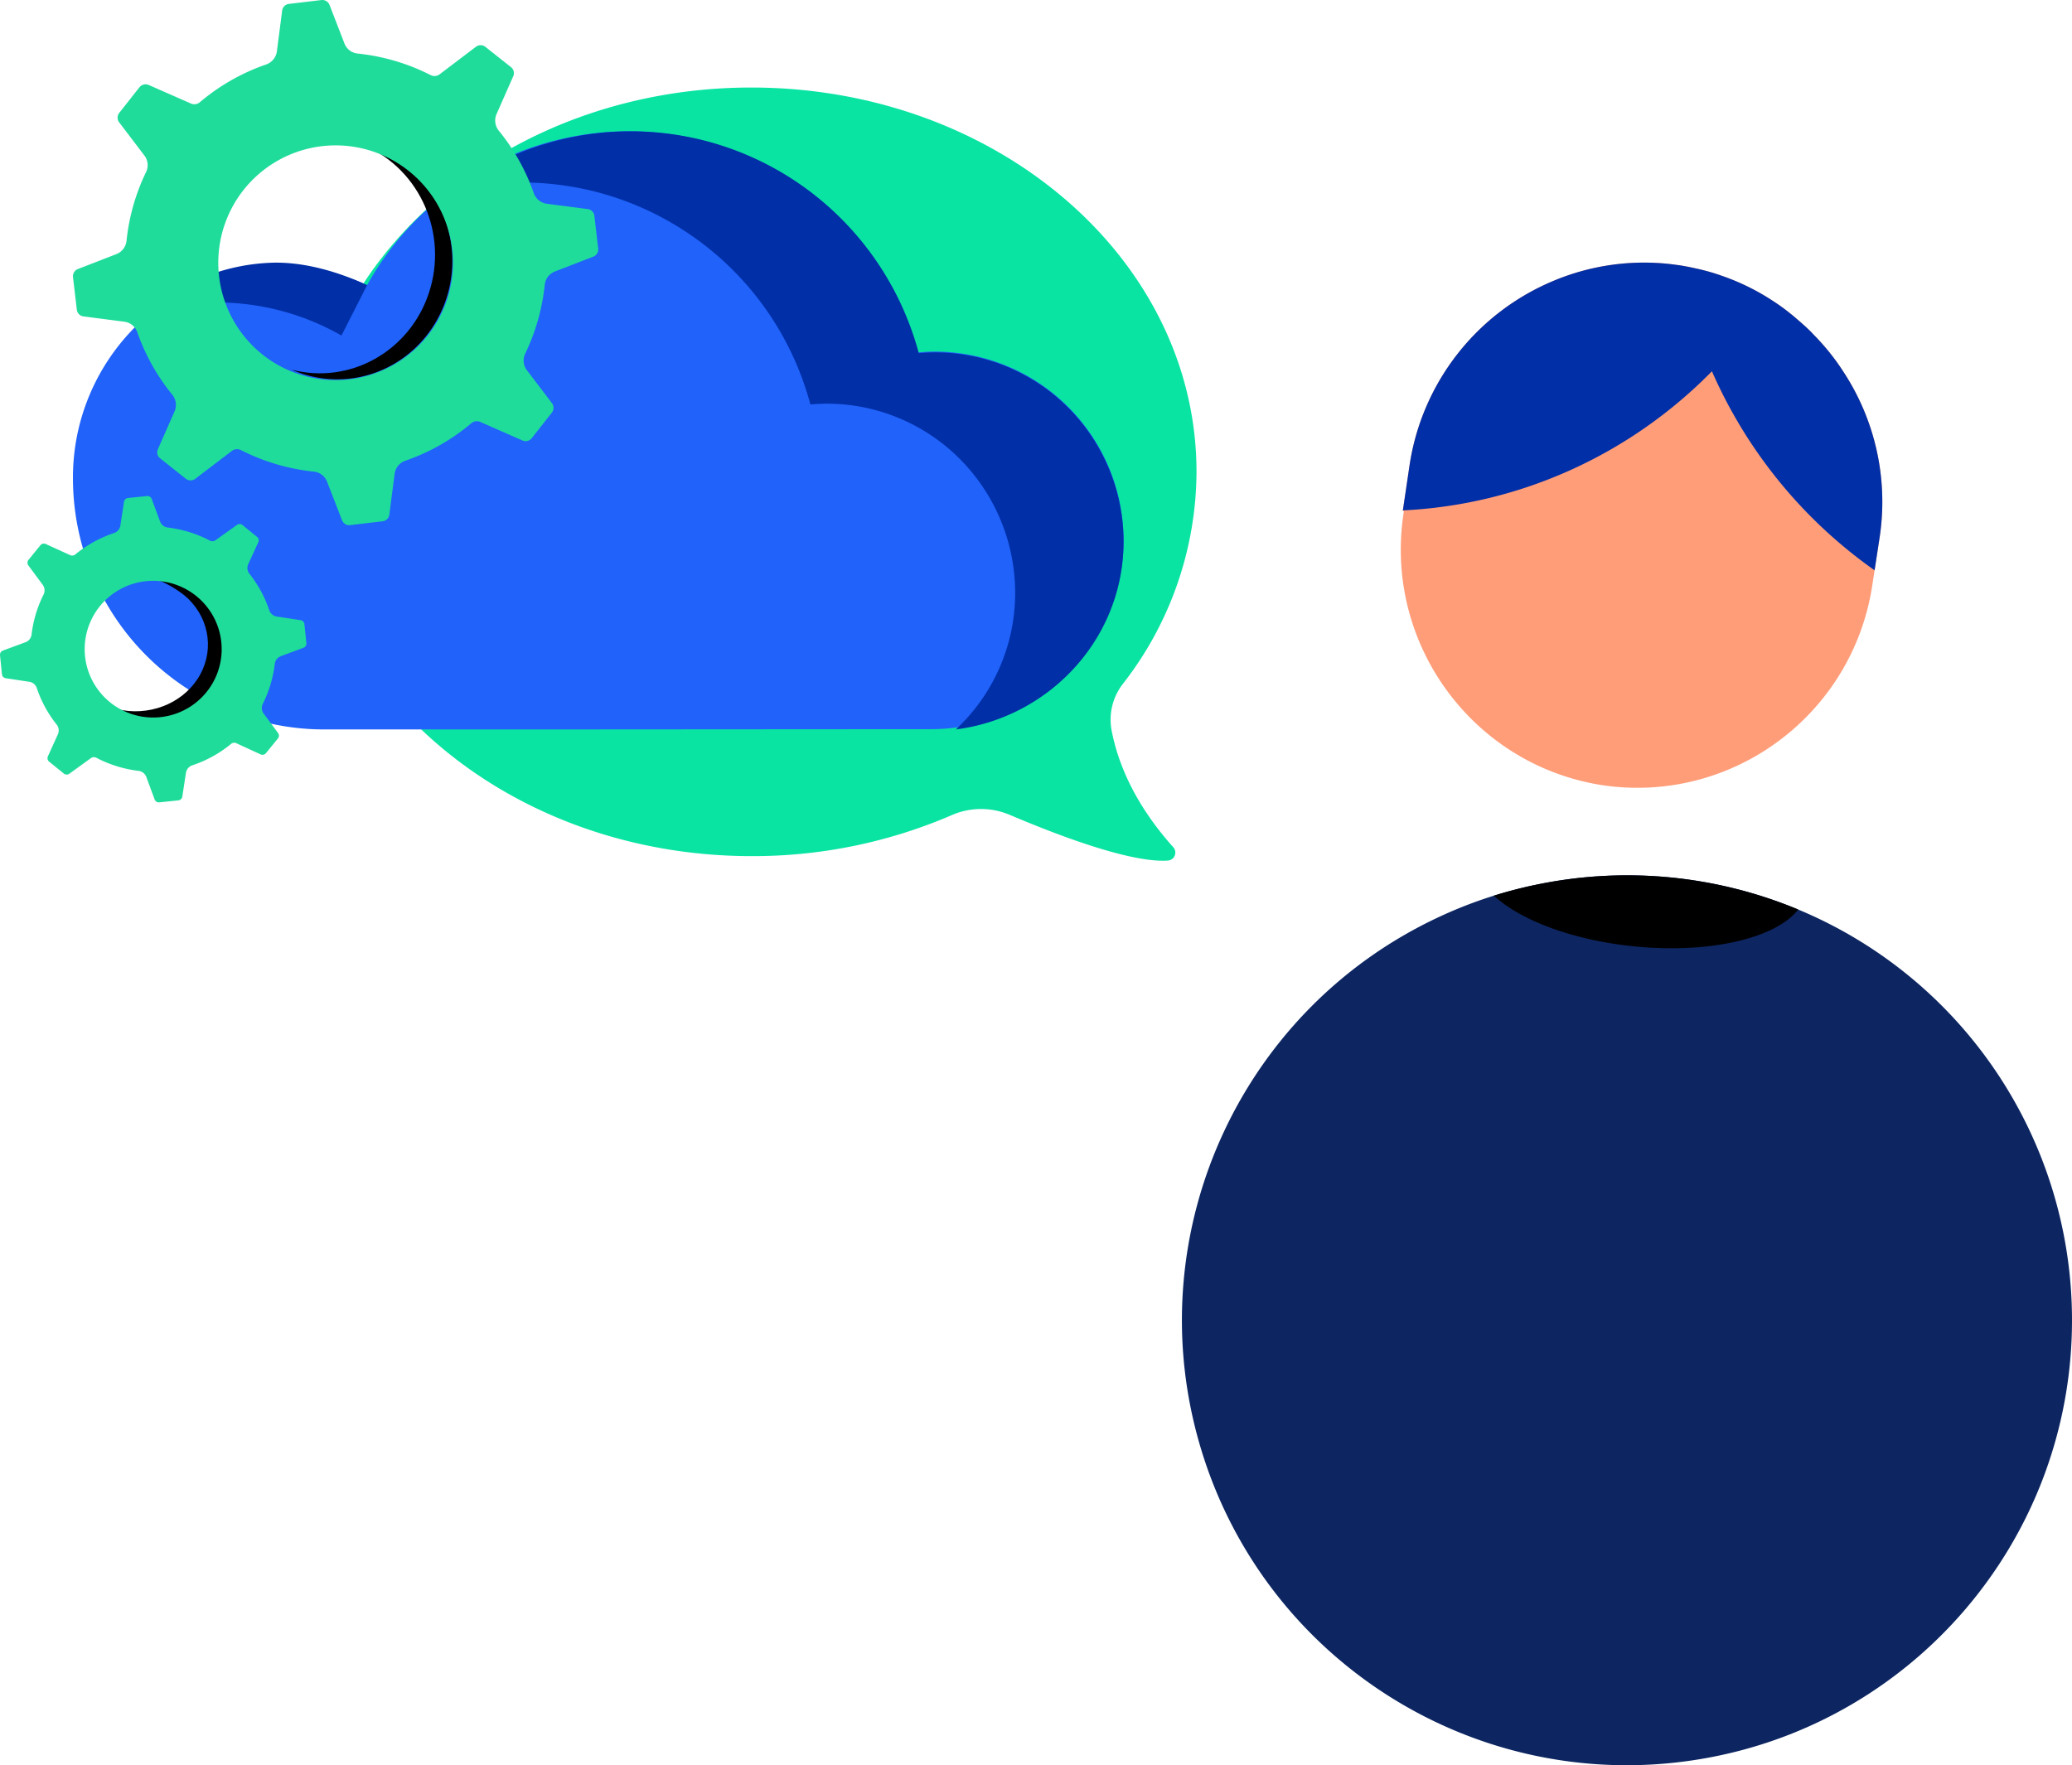 <svg width="142" height="121" viewBox="0 0 142 121" xmlns="http://www.w3.org/2000/svg">
    <g fill-rule="nonzero" fill="none">
        <path d="M142 90.498c0 15.127-11.086 27.968-26.05 30.173-14.964 2.206-29.284-6.89-33.648-21.373-4.365-14.483 2.546-29.977 16.237-36.406a30.054 30.054 0 0 1 7.135-2.327A30.486 30.486 0 0 1 142 90.498z" fill="#0D2661"/>
        <path d="m123.233 62.343-.032.042c-1.55 1.952-6.133 3.022-11.356 2.47-4.16-.442-7.677-1.8-9.464-3.461 1.08-.338 2.18-.615 3.293-.83a30.484 30.484 0 0 1 17.56 1.779z" fill="#000"/>
        <path d="M109.786 53.817c8.863 1.334 17.138-4.762 18.52-13.645l.51-3.341a16.24 16.24 0 0 0-2.503-11.382 15.44 15.44 0 0 0-1.61-2.08c-.093-.1-.183-.2-.28-.298-.097-.097-.194-.202-.291-.303a6.794 6.794 0 0 0-.284-.277c-.097-.09-.155-.148-.23-.21-.176-.162-.36-.317-.535-.468a7.871 7.871 0 0 0-.36-.3c-.4-.326-.818-.63-1.254-.907a15.662 15.662 0 0 0-3.467-1.701 14.132 14.132 0 0 0-1.796-.509c-.36-.082-.719-.151-1.078-.209l-.535-.072a16.029 16.029 0 0 0-8.091 1.121 16.324 16.324 0 0 0-9.895 12.614l-.474 3.193h.079l-.029.188c-1.332 8.893 4.745 17.197 13.603 18.586z" fill="#FF9D79"/>
        <path d="M106.502 19.236a16.029 16.029 0 0 1 8.09-1.12l.536.071c.36.058.719.127 1.078.21.61.129 1.21.299 1.796.508 1.222.421 2.386.993 3.467 1.7.436.279.854.582 1.254.909.115.09.238.19.36.299.176.151.359.306.535.469.075.06.133.118.23.209.097.09.187.176.284.277.097.101.194.206.29.303.098.097.188.198.281.299a15.44 15.44 0 0 1 1.61 2.08 16.24 16.24 0 0 1 2.504 11.381l-.346 2.261a32.765 32.765 0 0 1-11.148-13.642c-5.664 5.768-13.222 9.156-21.18 9.536l.464-3.136a16.324 16.324 0 0 1 9.895-12.614z" fill="#012FA7"/>
        <path d="M51.493 6C68.34 6 82 17.792 82 32.342a23.762 23.762 0 0 1-5.035 14.521 3.993 3.993 0 0 0-.787 3.184c.435 2.285 1.59 5.075 4.229 8.026a.55.55 0 0 1 .103.57.54.54 0 0 1-.463.343c-1.258.102-4.182-.305-10.835-3.125a5.01 5.01 0 0 0-3.956 0 34.344 34.344 0 0 1-13.749 2.823C34.66 58.684 21 46.892 21 32.346 21 17.799 34.644 6 51.493 6z" fill="#09E4A3"/>
        <path d="M63.782 49.982 37.102 50H22.26a17.161 17.161 0 0 1-7.977-1.949A17.201 17.201 0 0 1 5 32.764c-.022-7.685 5.98-14.204 13.681-14.501 2.23-.087 4.448.352 6.476 1.282A20.53 20.53 0 0 1 45.59 9.152a20.516 20.516 0 0 1 17.323 15.003c.362-.032.725-.054 1.12-.058 3.5 0 6.85 1.412 9.29 3.916a12.943 12.943 0 0 1 3.673 9.38c-.192 7.055-6.157 12.589-13.213 12.589z" fill="#2062FA"/>
        <path d="M23.4 23A17.2 17.2 0 0 0 10 21.433a13.761 13.761 0 0 1 8.563-3.422c2.216-.087 4.578.6 6.594 1.534L23.401 23zM76.996 37.483c-.174 6.499-5.21 11.721-11.489 12.517a12.794 12.794 0 0 0 4.061-9.006 13.024 13.024 0 0 0-3.66-9.404 12.866 12.866 0 0 0-9.251-3.92c-.38 0-.748.022-1.117.055C52.646 16.968 41.77 10.48 31 13.086a20.344 20.344 0 0 1 18.913-2.956c6.402 2.228 11.29 7.501 13.055 14.08.361-.032.722-.054 1.116-.054a12.87 12.87 0 0 1 9.252 3.922 13.028 13.028 0 0 1 3.66 9.405z" fill="#012FA7"/>
        <path d="M25.03 10c2.88.744 5.11 3.089 5.771 6.068.662 2.979-.357 6.088-2.637 8.046-2.28 1.958-5.434 2.433-8.164 1.23 3.993 1.032 8.085-1.268 9.4-5.282 1.317-4.014-.586-8.394-4.37-10.062z" fill="#000"/>
        <path d="m5.72 21.688 2.795.363c.412.05.76.332.895.725a14.096 14.096 0 0 0 2.402 4.285c.258.323.315.763.149 1.142l-1.142 2.591a.522.522 0 0 0 .156.624l1.761 1.4a.532.532 0 0 0 .649 0l2.51-1.911a.576.576 0 0 1 .613-.055 14.29 14.29 0 0 0 4.993 1.476c.415.038.77.31.917.7l1.022 2.631a.522.522 0 0 0 .55.337l2.233-.264a.522.522 0 0 0 .46-.453l.362-2.799c.055-.41.335-.756.725-.895a14.163 14.163 0 0 0 4.533-2.574.583.583 0 0 1 .609-.09l2.899 1.275c.22.095.477.032.627-.156l1.387-1.761a.53.53 0 0 0 0-.646l-1.713-2.254a1.088 1.088 0 0 1-.116-1.142 14.218 14.218 0 0 0 1.337-4.713c.043-.413.315-.768.703-.917l2.627-1.015a.526.526 0 0 0 .333-.555l-.26-2.229a.526.526 0 0 0-.461-.478l-2.797-.363a1.105 1.105 0 0 1-.895-.725 14.16 14.16 0 0 0-2.4-4.285 1.106 1.106 0 0 1-.151-1.142l1.141-2.588c.1-.22.035-.48-.156-.627L33.26 3.208a.529.529 0 0 0-.645 0l-2.486 1.885a.583.583 0 0 1-.616.054 14.247 14.247 0 0 0-4.993-1.475 1.087 1.087 0 0 1-.917-.7L22.585.341a.529.529 0 0 0-.555-.338l-2.232.265a.526.526 0 0 0-.46.453l-.362 2.799c-.055.41-.335.756-.725.895a14.203 14.203 0 0 0-4.555 2.592.576.576 0 0 1-.609.09L10.19 5.823a.536.536 0 0 0-.63.155L8.17 7.74a.533.533 0 0 0 0 .65l1.71 2.25c.262.327.313.776.131 1.153a14.164 14.164 0 0 0-1.34 4.713 1.106 1.106 0 0 1-.704.917l-2.63 1.018a.533.533 0 0 0-.334.555l.261 2.222c.024.245.213.44.457.471zM22.06 10.02a8.04 8.04 0 0 1 7.958 4.062 8.047 8.047 0 0 1-.706 8.91 8.039 8.039 0 0 1-14.297-4.043 8.043 8.043 0 0 1 7.044-8.929z" fill="#1FDC9B"/>
        <path d="M10.969 39.812c3.007-.67 4.25 1.39 4.64 3.074.39 1.685-.946 5.425-2.4 6.509-1.456 1.083-3.5-.09-5.209-.793 2.142.525 4.404-.319 5.544-2.07 1.14-1.75.883-3.984-.63-5.476-.452-.449-1.337-.996-1.945-1.244z" fill="#000"/>
        <path d="m.378 46.487 1.629.247c.24.035.44.203.516.433a8.227 8.227 0 0 0 1.363 2.505c.15.19.18.447.079.666l-.685 1.51a.311.311 0 0 0 .086.359l1.015.823a.313.313 0 0 0 .38 0l1.474-1.067a.36.36 0 0 1 .36-.025c.903.475 1.887.78 2.9.902.241.03.446.19.532.415l.57 1.543c.048.132.18.214.32.2l1.305-.135a.308.308 0 0 0 .272-.258l.248-1.625a.652.652 0 0 1 .434-.52c.97-.32 1.87-.818 2.658-1.467.1-.085.24-.104.358-.05l1.675.77a.309.309 0 0 0 .359-.086l.825-1.013a.307.307 0 0 0 0-.376l-.983-1.328a.64.64 0 0 1-.057-.666c.431-.86.709-1.787.821-2.742a.652.652 0 0 1 .42-.526l1.546-.573a.308.308 0 0 0 .2-.318l-.136-1.303a.308.308 0 0 0-.258-.272l-1.632-.247a.649.649 0 0 1-.516-.43 8.227 8.227 0 0 0-1.363-2.505.64.64 0 0 1-.076-.666l.689-1.5a.307.307 0 0 0-.086-.358l-1.015-.826a.313.313 0 0 0-.359 0l-1.488 1.059a.36.36 0 0 1-.36.025 8.301 8.301 0 0 0-2.9-.902.642.642 0 0 1-.528-.419l-.574-1.539a.305.305 0 0 0-.32-.2l-1.305.132a.308.308 0 0 0-.272.261L8.25 36.02a.648.648 0 0 1-.434.516 8.358 8.358 0 0 0-2.654 1.467.338.338 0 0 1-.359.047l-1.671-.762a.309.309 0 0 0-.359.082l-.825 1.013a.31.31 0 0 0 0 .38l.98 1.324a.643.643 0 0 1 .057.67 8.242 8.242 0 0 0-.822 2.74.641.641 0 0 1-.42.527l-1.545.57a.311.311 0 0 0-.197.321l.132 1.3a.304.304 0 0 0 .244.272zm9.641-6.65a4.697 4.697 0 0 1 4.61 2.436 4.678 4.678 0 0 1-.491 5.184 4.7 4.7 0 0 1-4.988 1.529 4.688 4.688 0 0 1-3.323-4.013 4.688 4.688 0 0 1 4.192-5.137z" fill="#1FDC9B"/>
    </g>
</svg>

